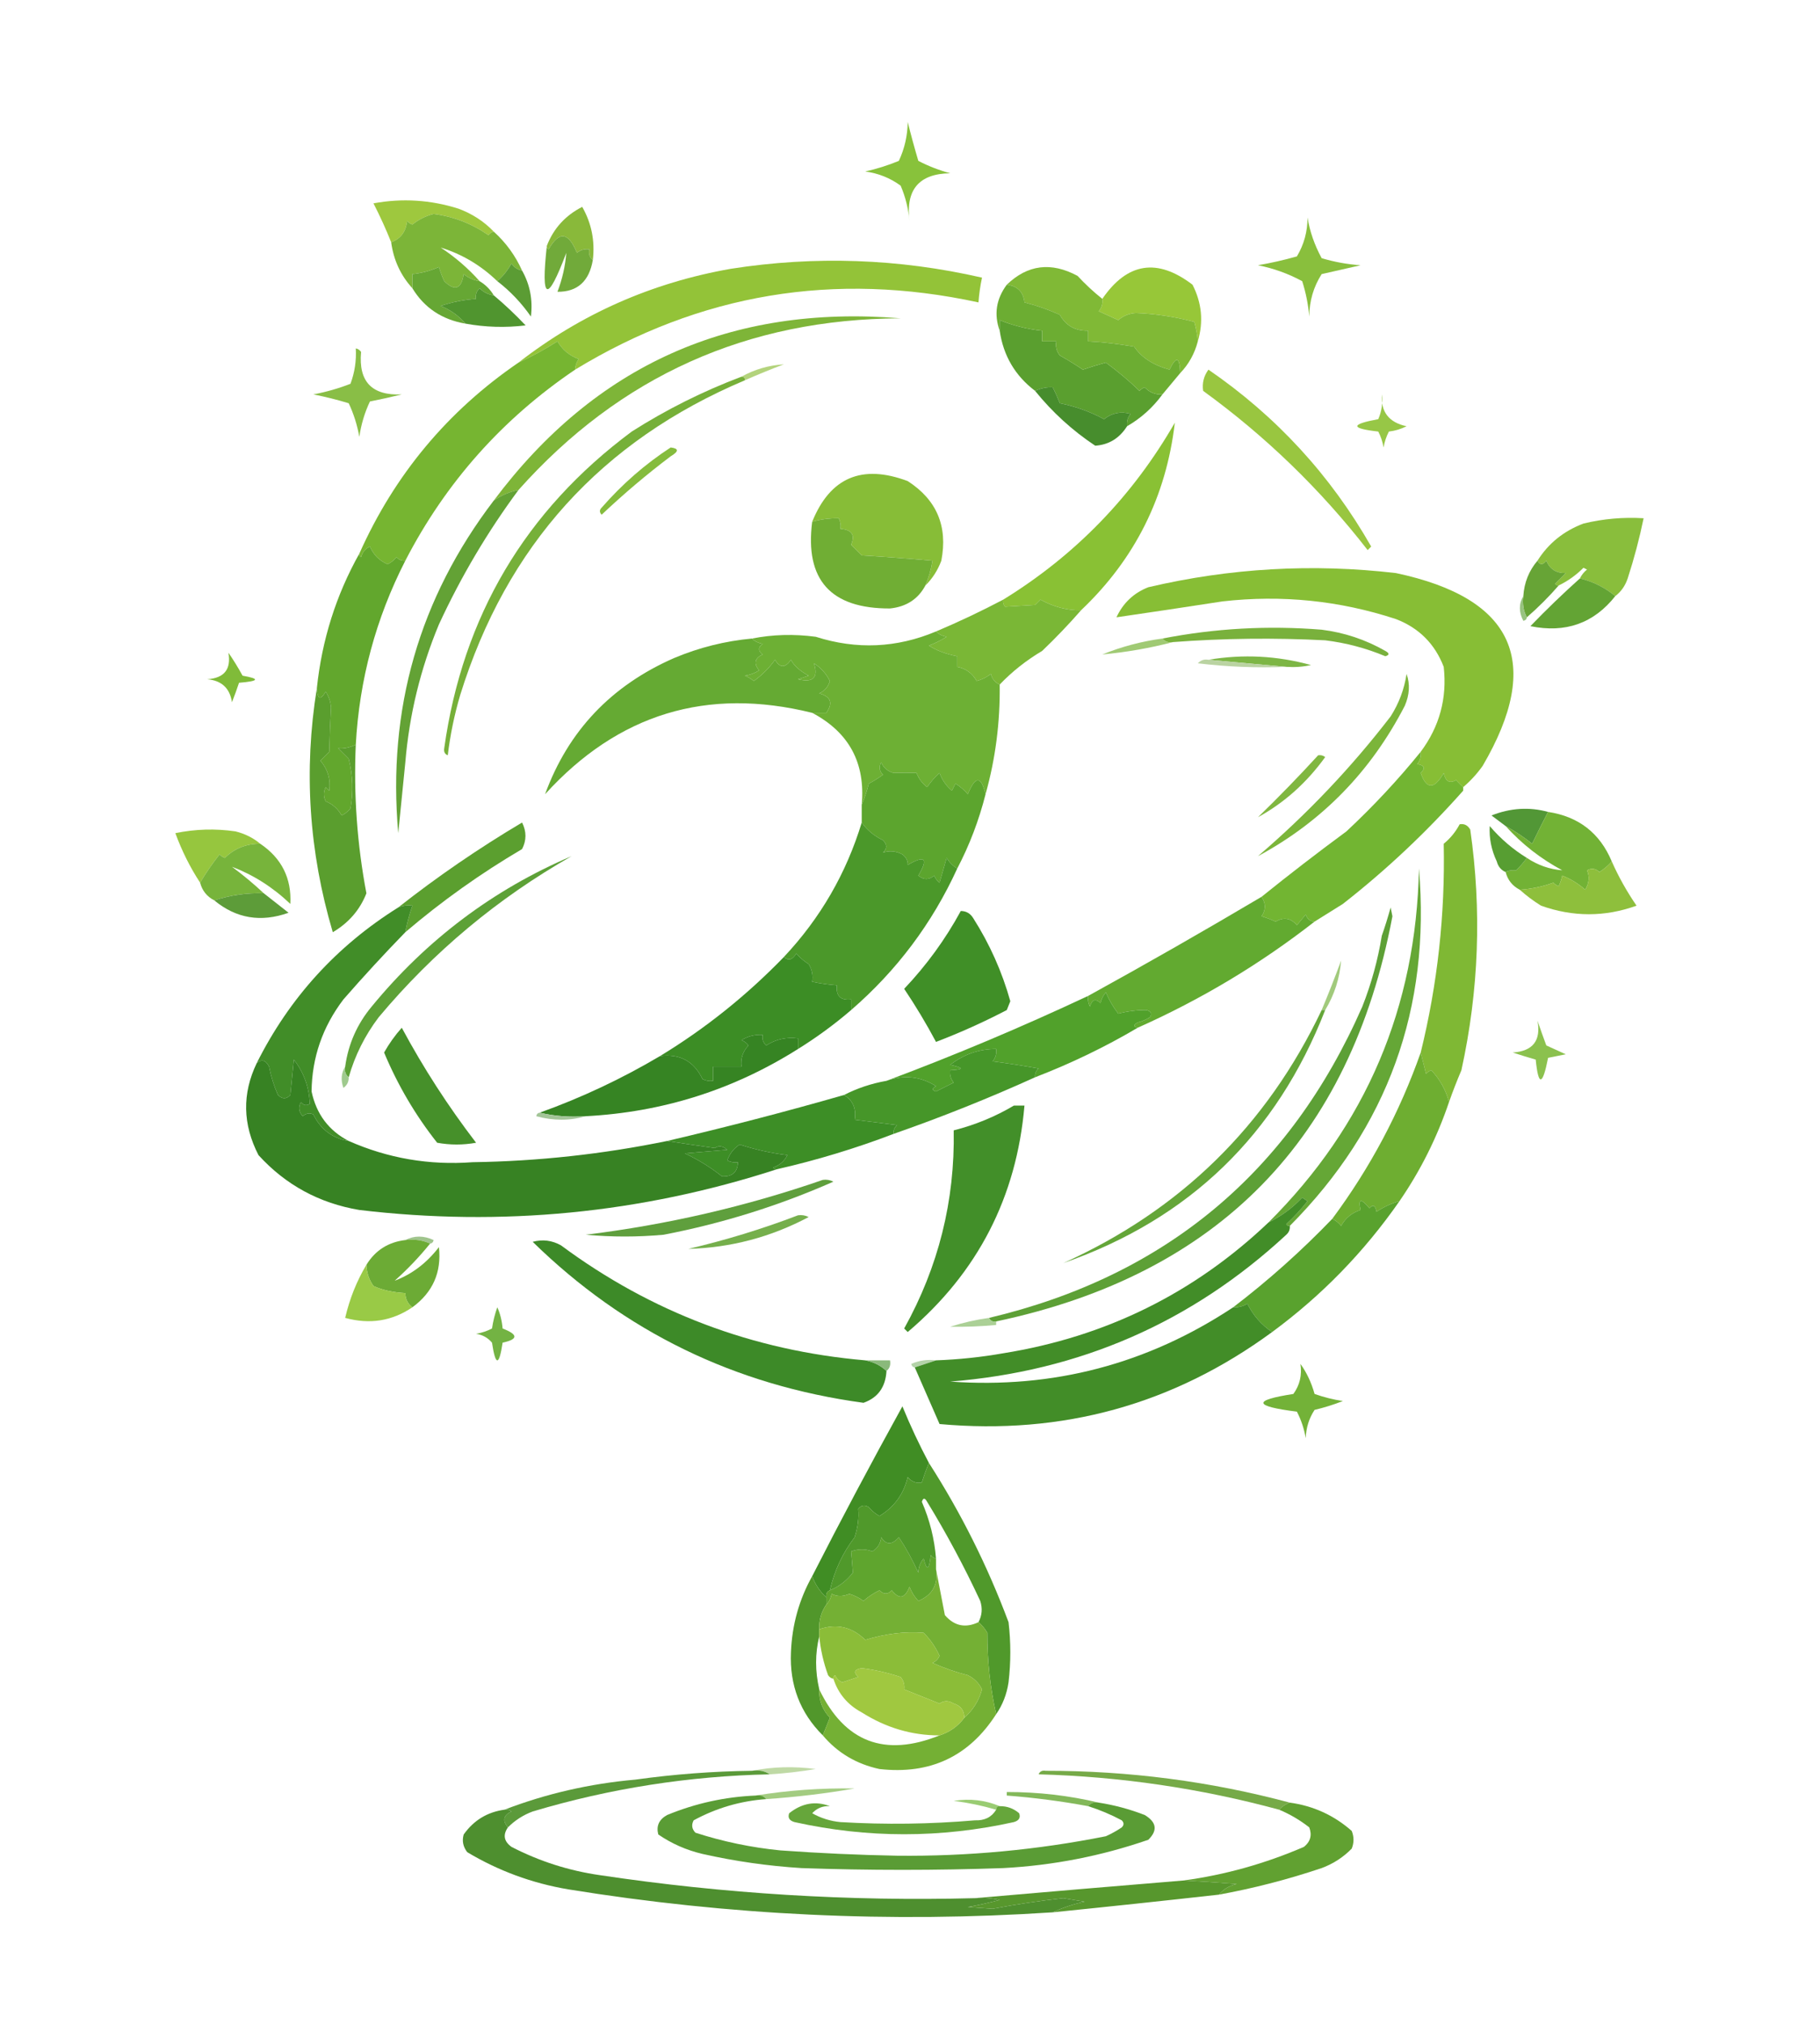 <?xml version="1.0" encoding="UTF-8" standalone="no"?>
<!DOCTYPE svg PUBLIC "-//W3C//DTD SVG 1.1//EN" "http://www.w3.org/Graphics/SVG/1.1/DTD/svg11.dtd">
<svg width="100%" height="100%" viewBox="0 0 1124 1250" version="1.1" xmlns="http://www.w3.org/2000/svg" xmlns:xlink="http://www.w3.org/1999/xlink" xml:space="preserve" xmlns:serif="http://www.serif.com/" style="fill-rule:evenodd;clip-rule:evenodd;stroke-linejoin:round;stroke-miterlimit:2;">
    <g transform="matrix(2.185,0,0,2.185,-570.15,-493.881)">
        <g>
            <path d="M517.5,260.5C518.385,264.07 519.385,267.737 520.5,271.5C523.341,272.975 526.341,274.141 529.5,275C520.716,275.125 516.883,279.625 518,288.5C517.699,285.026 516.866,281.692 515.5,278.5C512.531,276.333 509.197,274.999 505.5,274.5C508.775,273.763 511.942,272.763 515,271.5C516.622,268.013 517.455,264.346 517.5,260.5Z" style="fill:rgb(136,194,59);"/>
        </g>
        <g>
            <path d="M400.5,291.5C399.883,291.611 399.383,291.944 399,292.5C394.318,289.242 389.151,287.242 383.5,286.5C381.275,287.061 379.275,288.061 377.5,289.5C376.914,289.291 376.414,288.957 376,288.5C375.675,291.522 374.175,293.522 371.5,294.5C370.05,290.851 368.383,287.184 366.5,283.5C374.623,282.008 382.623,282.508 390.5,285C394.411,286.444 397.744,288.611 400.5,291.5Z" style="fill:rgb(158,200,62);"/>
        </g>
        <g>
            <path d="M428.5,299.5C427.596,298.791 427.263,297.791 427.5,296.5C426.178,296.33 425.011,296.663 424,297.5C421.634,291.601 418.967,291.267 416,296.5C415.601,296.272 415.435,295.938 415.5,295.5C417.396,290.6 420.729,286.934 425.5,284.5C428.134,289.129 429.134,294.129 428.5,299.5Z" style="fill:rgb(137,185,58);"/>
        </g>
        <g>
            <path d="M400.5,291.5C403.933,294.601 406.6,298.268 408.5,302.5C407.265,302.279 406.265,301.612 405.5,300.5C404.422,302.461 403.089,304.128 401.5,305.5C396.835,301.009 391.501,297.842 385.5,296C389.612,298.712 393.278,301.878 396.5,305.5C394.83,305.249 393.33,304.582 392,303.5C391.338,307.754 389.505,308.42 386.5,305.5C385.902,304.205 385.402,302.872 385,301.5C382.618,302.554 380.118,303.221 377.5,303.5L377.5,307.5C374.18,303.856 372.18,299.522 371.5,294.5C374.175,293.522 375.675,291.522 376,288.5C376.414,288.957 376.914,289.291 377.5,289.5C379.275,288.061 381.275,287.061 383.5,286.5C389.151,287.242 394.318,289.242 399,292.5C399.383,291.944 399.883,291.611 400.5,291.5Z" style="fill:rgb(124,181,56);"/>
        </g>
        <g>
            <path d="M428.5,299.5C427.479,305.542 424.146,308.542 418.5,308.5C419.879,304.884 420.713,301.217 421,297.5C415.614,311.819 413.781,311.152 415.5,295.5C415.435,295.938 415.601,296.272 416,296.5C418.967,291.267 421.634,291.601 424,297.5C425.011,296.663 426.178,296.33 427.5,296.5C427.263,297.791 427.596,298.791 428.5,299.5Z" style="fill:rgb(113,170,58);"/>
        </g>
        <g>
            <path d="M630.5,287.5C631.15,291.455 632.483,295.288 634.5,299C638.084,300.073 641.75,300.74 645.5,301C641.821,301.835 638.155,302.668 634.5,303.5C632.191,307.118 631.024,311.118 631,315.5C630.703,312.086 630.036,308.753 629,305.5C625.057,303.366 620.891,301.866 616.5,301C620.221,300.356 623.887,299.523 627.5,298.5C629.518,295.112 630.518,291.446 630.5,287.5Z" style="fill:rgb(137,191,61);"/>
        </g>
        <g>
            <path d="M423.5,330.5C423.539,329.417 423.873,328.417 424.5,327.5C421.898,326.565 419.898,324.898 418.5,322.5C414.939,324.779 411.273,326.779 407.5,328.5C425.167,314.763 445.167,305.93 467.5,302C491.33,298.276 514.996,299.109 538.5,304.5C538.007,306.806 537.674,309.139 537.5,311.5C496.815,302.663 458.815,308.996 423.5,330.5Z" style="fill:rgb(147,195,56);"/>
        </g>
        <g>
            <path d="M396.5,305.5C398.167,306.5 399.5,307.833 400.5,309.5C398.956,309.297 397.622,308.63 396.5,307.5C395.614,308.325 395.281,309.325 395.5,310.5C392.086,310.736 388.753,311.402 385.5,312.5C388.289,313.633 390.622,315.3 392.5,317.5C385.869,316.369 380.869,313.035 377.5,307.5L377.5,303.5C380.118,303.221 382.618,302.554 385,301.5C385.402,302.872 385.902,304.205 386.5,305.5C389.505,308.42 391.338,307.754 392,303.5C393.33,304.582 394.83,305.249 396.5,305.5Z" style="fill:rgb(102,167,52);"/>
        </g>
        <g>
            <path d="M599.5,322.5C599.377,320.792 599.044,318.959 598.5,317C592.925,315.54 587.425,314.707 582,314.5C580.105,314.615 578.438,315.282 577,316.5C575.184,315.671 573.351,314.837 571.5,314C572.337,312.989 572.67,311.822 572.5,310.5C579.551,300.222 588.051,298.888 598,306.5C600.635,311.65 601.135,316.983 599.5,322.5Z" style="fill:rgb(151,199,56);"/>
        </g>
        <g>
            <path d="M408.5,302.5C410.74,306.477 411.573,310.811 411,315.5C408.332,311.666 405.165,308.333 401.5,305.5C403.089,304.128 404.422,302.461 405.5,300.5C406.265,301.612 407.265,302.279 408.5,302.5Z" style="fill:rgb(91,156,52);"/>
        </g>
        <g>
            <path d="M400.5,309.5C403.631,312.129 406.631,314.962 409.5,318C403.796,318.687 398.13,318.521 392.5,317.5C390.622,315.3 388.289,313.633 385.5,312.5C388.753,311.402 392.086,310.736 395.5,310.5C395.281,309.325 395.614,308.325 396.5,307.5C397.622,308.63 398.956,309.297 400.5,309.5Z" style="fill:rgb(80,149,47);"/>
        </g>
        <g>
            <path d="M572.5,310.5C572.67,311.822 572.337,312.989 571.5,314C573.351,314.837 575.184,315.671 577,316.5C578.438,315.282 580.105,314.615 582,314.5C587.425,314.707 592.925,315.54 598.5,317C599.044,318.959 599.377,320.792 599.5,322.5C598.59,325.992 596.924,328.992 594.5,331.5C594.404,326.89 593.404,326.556 591.5,330.5C586.878,329.224 583.544,327.058 581.5,324C576.907,323.217 572.574,322.717 568.5,322.5L568.5,319.5C564.861,319.578 562.194,318.078 560.5,315C557.242,313.533 553.908,312.367 550.5,311.5C550.167,308.5 548.5,306.833 545.5,306.5C551.382,300.825 558.048,299.992 565.5,304C567.703,306.372 570.037,308.539 572.5,310.5Z" style="fill:rgb(128,185,54);"/>
        </g>
        <g>
            <path d="M589.5,337.5C586.789,341.212 583.456,344.212 579.5,346.5C579.33,345.178 579.663,344.011 580.5,343C577.743,342.218 575.243,342.718 573,344.5C569.07,342.384 564.903,340.884 560.5,340C559.91,338.491 559.244,336.991 558.5,335.5C556.891,335.389 555.225,335.722 553.5,336.5C547.863,332.231 544.529,326.564 543.5,319.5L543.5,316.5C547.302,318.054 551.302,319.054 555.5,319.5L555.5,322.5L559.5,322.5C559.238,323.978 559.571,325.311 560.5,326.5C562.733,327.742 564.899,329.076 567,330.5C569.124,329.773 571.291,329.106 573.5,328.5C576.885,330.978 580.052,333.645 583,336.5C583.414,336.043 583.914,335.709 584.5,335.5C585.85,336.95 587.516,337.617 589.5,337.5Z" style="fill:rgb(90,159,47);"/>
        </g>
        <g>
            <path d="M545.5,306.5C548.5,306.833 550.167,308.5 550.5,311.5C553.908,312.367 557.242,313.533 560.5,315C562.194,318.078 564.861,319.578 568.5,319.5L568.5,322.5C572.574,322.717 576.907,323.217 581.5,324C583.544,327.058 586.878,329.224 591.5,330.5C593.404,326.556 594.404,326.89 594.5,331.5C592.833,333.5 591.167,335.5 589.5,337.5C587.516,337.617 585.85,336.95 584.5,335.5C583.914,335.709 583.414,336.043 583,336.5C580.052,333.645 576.885,330.978 573.5,328.5C571.291,329.106 569.124,329.773 567,330.5C564.899,329.076 562.733,327.742 560.5,326.5C559.571,325.311 559.238,323.978 559.5,322.5L555.5,322.5L555.5,319.5C551.302,319.054 547.302,318.054 543.5,316.5L543.5,319.5C541.831,314.882 542.497,310.549 545.5,306.5Z" style="fill:rgb(108,173,50);"/>
        </g>
        <g>
            <path d="M407.5,364.5C404.978,365.011 402.645,366.011 400.5,367.5C429.162,329.206 467.495,312.04 515.5,316C472.181,316.165 436.181,332.331 407.5,364.5Z" style="fill:rgb(126,181,56);"/>
        </g>
        <g>
            <path d="M471.5,333.5C471.5,332.833 471.167,332.5 470.5,332.5C474.209,330.431 478.209,329.265 482.5,329C478.764,330.41 475.098,331.91 471.5,333.5Z" style="fill:rgb(179,211,124);"/>
        </g>
        <g>
            <path d="M361.5,324.5C362.117,324.611 362.617,324.944 363,325.5C362.224,333.891 366.057,337.891 374.5,337.5C371.503,338.248 368.503,338.915 365.5,339.5C364.016,342.617 363.016,345.95 362.5,349.5C361.911,346.163 360.911,342.996 359.5,340C356.23,339.005 352.897,338.172 349.5,337.5C353.123,336.82 356.623,335.82 360,334.5C361.199,331.274 361.699,327.941 361.5,324.5Z" style="fill:rgb(137,190,70);"/>
        </g>
        <g>
            <path d="M579.5,346.5C577.342,349.904 574.342,351.738 570.5,352C564.039,347.705 558.372,342.539 553.5,336.5C555.225,335.722 556.891,335.389 558.5,335.5C559.244,336.991 559.91,338.491 560.5,340C564.903,340.884 569.07,342.384 573,344.5C575.243,342.718 577.743,342.218 580.5,343C579.663,344.011 579.33,345.178 579.5,346.5Z" style="fill:rgb(71,141,45);"/>
        </g>
        <g>
            <path d="M651.5,337.5C651.189,342.444 653.522,345.444 658.5,346.5C656.922,347.298 655.256,347.798 653.5,348C652.773,349.399 652.273,350.899 652,352.5C651.727,350.899 651.227,349.399 650.5,348C642.597,347.116 642.597,345.949 650.5,344.5C651.474,342.257 651.808,339.924 651.5,337.5Z" style="fill:rgb(151,199,70);"/>
        </g>
        <g>
            <path d="M423.5,330.5C402.903,344.429 386.903,362.429 375.5,384.5C374.504,384.586 373.671,384.252 373,383.5C372.311,384.357 371.478,385.023 370.5,385.5C368.167,384.5 366.5,382.833 365.5,380.5C364.201,381.09 363.368,382.09 363,383.5C362.601,383.272 362.435,382.938 362.5,382.5C372.435,360.236 387.435,342.236 407.5,328.5C411.273,326.779 414.939,324.779 418.5,322.5C419.898,324.898 421.898,326.565 424.5,327.5C423.873,328.417 423.539,329.417 423.5,330.5Z" style="fill:rgb(118,181,49);"/>
        </g>
        <g>
            <path d="M602.5,330.5C621.642,343.643 636.975,360.31 648.5,380.5C648.167,380.833 647.833,381.167 647.5,381.5C634.135,364.302 618.635,349.302 601,336.5C600.678,334.311 601.178,332.311 602.5,330.5Z" style="fill:rgb(153,198,64);"/>
        </g>
        <g>
            <path d="M470.5,332.5C471.167,332.5 471.5,332.833 471.5,333.5C430.914,350.637 404.08,380.303 391,422.5C389.353,428.084 388.187,433.751 387.5,439.5C386.662,439.158 386.328,438.492 386.5,437.5C391.725,400.204 409.392,370.371 439.5,348C449.298,341.768 459.631,336.601 470.5,332.5Z" style="fill:rgb(118,176,57);"/>
        </g>
        <g>
            <path d="M450.5,352.5C452.842,352.775 452.842,353.608 450.5,355C443.707,360.125 437.207,365.625 431,371.5C430.333,370.833 430.333,370.167 431,369.5C436.806,362.849 443.306,357.182 450.5,352.5Z" style="fill:rgb(133,188,61);"/>
        </g>
        <g>
            <path d="M522.5,391.5C523.455,389.254 524.122,386.921 524.5,384.5C517.607,383.892 510.941,383.392 504.5,383C503.5,382 502.5,381 501.5,380C502.685,377.222 501.685,375.722 498.5,375.5C498.649,374.448 498.483,373.448 498,372.5C495.315,372.474 492.815,372.808 490.5,373.5C495.568,360.975 504.568,357.142 517.5,362C525.716,367.301 528.882,374.801 527,384.5C525.974,387.239 524.474,389.572 522.5,391.5Z" style="fill:rgb(135,189,55);"/>
        </g>
        <g>
            <path d="M717.5,394.5C714.54,392.07 711.207,390.403 707.5,389.5C707.953,388.542 708.619,387.708 709.5,387C709.167,386.833 708.833,386.667 708.5,386.5C706.427,388.58 704.093,390.246 701.5,391.5C701.062,391.565 700.728,391.399 700.5,391C701.5,390 702.5,389 703.5,388C700.809,388.054 698.976,386.887 698,384.5C697.023,385.774 696.189,385.774 695.5,384.5C698.584,379.603 702.918,376.103 708.5,374C714.072,372.649 719.738,372.149 725.5,372.5C724.319,378.235 722.819,383.901 721,389.5C720.303,391.584 719.136,393.251 717.5,394.5Z" style="fill:rgb(137,190,60);"/>
        </g>
        <g>
            <path d="M566.5,398.5C562.618,398.57 558.785,397.57 555,395.5C554.5,396 554,396.5 553.5,397C550.532,397.17 547.699,397.336 545,397.5C544.536,396.906 544.369,396.239 544.5,395.5C564.884,382.949 581.051,366.282 593,345.5C590.543,366.415 581.709,384.081 566.5,398.5Z" style="fill:rgb(137,193,52);"/>
        </g>
        <g>
            <path d="M695.5,384.5C696.189,385.774 697.023,385.774 698,384.5C698.976,386.887 700.809,388.054 703.5,388C702.5,389 701.5,390 700.5,391C700.728,391.399 701.062,391.565 701.5,391.5C698.694,394.728 695.694,397.728 692.5,400.5C691.539,398.735 691.205,396.735 691.5,394.5C691.752,390.673 693.085,387.34 695.5,384.5Z" style="fill:rgb(103,164,54);"/>
        </g>
        <g>
            <path d="M522.5,391.5C520.443,395.352 517.11,397.518 512.5,398C495.731,398.073 488.397,389.906 490.5,373.5C492.815,372.808 495.315,372.474 498,372.5C498.483,373.448 498.649,374.448 498.5,375.5C501.685,375.722 502.685,377.222 501.5,380C502.5,381 503.5,382 504.5,383C510.941,383.392 517.607,383.892 524.5,384.5C524.122,386.921 523.455,389.254 522.5,391.5Z" style="fill:rgb(112,174,52);"/>
        </g>
        <g>
            <path d="M407.5,364.5C398.75,376.319 391.25,388.986 385,402.5C379.789,415.011 376.622,428.011 375.5,441.5C374.833,448.167 374.167,454.833 373.5,461.5C370.414,426.482 379.414,395.149 400.5,367.5C402.645,366.011 404.978,365.011 407.5,364.5Z" style="fill:rgb(99,162,53);"/>
        </g>
        <g>
            <path d="M691.5,394.5C691.205,396.735 691.539,398.735 692.5,400.5C692.44,401.043 692.107,401.376 691.5,401.5C690.203,399.027 690.203,396.693 691.5,394.5Z" style="fill:rgb(152,195,128);"/>
        </g>
        <g>
            <path d="M707.5,389.5C711.207,390.403 714.54,392.07 717.5,394.5C711.413,402.204 703.413,405.037 693.5,403C698.035,398.297 702.702,393.797 707.5,389.5Z" style="fill:rgb(99,164,52);"/>
        </g>
        <g>
            <path d="M544.5,395.5C544.369,396.239 544.536,396.906 545,397.5C547.699,397.336 550.532,397.17 553.5,397C554,396.5 554.5,396 555,395.5C558.785,397.57 562.618,398.57 566.5,398.5C563.037,402.464 559.37,406.298 555.5,410C551.025,412.65 547.025,415.817 543.5,419.5C542.21,418.942 541.377,417.942 541,416.5C539.806,417.43 538.473,418.097 537,418.5C535.75,416.294 533.916,414.961 531.5,414.5L531.5,411.5C528.296,410.875 525.63,409.875 523.5,408.5C525.274,407.813 526.941,406.98 528.5,406C527.263,405.768 526.263,405.268 525.5,404.5C531.954,401.773 538.288,398.773 544.5,395.5Z" style="fill:rgb(122,183,54);"/>
        </g>
        <g>
            <path d="M674.5,448.5C673.849,447.909 673.182,447.243 672.5,446.5C670.675,447.571 669.508,446.904 669,444.5C666.308,449.199 664.142,449.199 662.5,444.5C663.902,443.158 663.569,442.324 661.5,442C662.337,440.989 662.67,439.822 662.5,438.5C667.821,431.367 669.988,423.367 669,414.5C666.5,408 662,403.5 655.5,401C639.569,395.766 623.236,394.1 606.5,396C596.201,397.588 586.201,399.088 576.5,400.5C578.388,396.444 581.388,393.61 585.5,392C608.596,386.58 631.929,385.246 655.5,388C688.962,395.079 697.129,413.245 680,442.5C678.383,444.763 676.55,446.763 674.5,448.5Z" style="fill:rgb(135,190,53);"/>
        </g>
        <g>
            <path d="M592.5,407.5C591.209,407.737 590.209,407.404 589.5,406.5C604.32,403.608 619.32,402.775 634.5,404C640.905,404.802 646.905,406.802 652.5,410C653.696,410.654 653.696,411.154 652.5,411.5C647.043,409.219 641.377,407.719 635.5,407C621.145,406.255 606.812,406.422 592.5,407.5Z" style="fill:rgb(121,177,60);"/>
        </g>
        <g>
            <path d="M589.5,406.5C590.209,407.404 591.209,407.737 592.5,407.5C586.001,409.195 579.334,410.362 572.5,411C577.983,408.783 583.649,407.283 589.5,406.5Z" style="fill:rgb(160,202,116);"/>
        </g>
        <g>
            <path d="M624.5,414.5C617.167,413.833 609.833,413.167 602.5,412.5C612.299,410.859 621.966,411.359 631.5,414C629.19,414.497 626.857,414.663 624.5,414.5Z" style="fill:rgb(125,182,69);"/>
        </g>
        <g>
            <path d="M473.5,406.5C474.263,407.268 475.263,407.768 476.5,408C475.167,409 475.167,410 476.5,411C474.246,412.054 473.913,413.554 475.5,415.5C474.271,416.281 472.938,416.781 471.5,417C472.416,417.374 473.25,417.874 474,418.5C476.333,416.833 478.333,414.833 480,412.5C481.378,414.854 482.878,414.854 484.5,412.5C485.308,414.115 486.975,415.615 489.5,417C488.5,417.333 487.5,417.667 486.5,418C490.786,419.049 492.286,417.549 491,413.5C492.959,414.748 494.459,416.415 495.5,418.5C495.032,420.134 494.032,421.3 492.5,422C495.767,422.895 496.434,424.728 494.5,427.5L490.5,427.5C460.786,420.126 435.619,427.793 415,450.5C421.533,432.625 433.7,419.792 451.5,412C458.573,409.029 465.906,407.196 473.5,406.5Z" style="fill:rgb(101,170,51);"/>
        </g>
        <g>
            <path d="M602.5,412.5C609.833,413.167 617.167,413.833 624.5,414.5C616.14,414.831 607.807,414.498 599.5,413.5C600.325,412.614 601.325,412.281 602.5,412.5Z" style="fill:rgb(186,211,162);"/>
        </g>
        <g>
            <path d="M525.5,404.5C526.263,405.268 527.263,405.768 528.5,406C526.941,406.98 525.274,407.813 523.5,408.5C525.63,409.875 528.296,410.875 531.5,411.5L531.5,414.5C533.916,414.961 535.75,416.294 537,418.5C538.473,418.097 539.806,417.43 541,416.5C541.377,417.942 542.21,418.942 543.5,419.5C543.643,430.156 542.309,440.489 539.5,450.5C538.25,445.255 536.583,445.255 534.5,450.5C533.481,449.313 532.314,448.313 531,447.5C530.667,448.167 530.333,448.833 530,449.5C528.383,448.149 527.216,446.482 526.5,444.5C525.147,445.685 523.98,447.019 523,448.5C521.615,447.449 520.615,446.116 520,444.5C517.87,444.413 515.703,444.413 513.5,444.5C511.866,444.032 510.7,443.032 510,441.5C509.316,442.784 509.483,443.951 510.5,445C509.241,445.923 507.908,446.757 506.5,447.5C505.95,449.657 505.283,451.657 504.5,453.5C505.586,441.669 500.919,433.002 490.5,427.5L494.5,427.5C496.434,424.728 495.767,422.895 492.5,422C494.032,421.3 495.032,420.134 495.5,418.5C494.459,416.415 492.959,414.748 491,413.5C492.286,417.549 490.786,419.049 486.5,418C487.5,417.667 488.5,417.333 489.5,417C486.975,415.615 485.308,414.115 484.5,412.5C482.878,414.854 481.378,414.854 480,412.5C478.333,414.833 476.333,416.833 474,418.5C473.25,417.874 472.416,417.374 471.5,417C472.938,416.781 474.271,416.281 475.5,415.5C473.913,413.554 474.246,412.054 476.5,411C475.167,410 475.167,409 476.5,408C475.263,407.768 474.263,407.268 473.5,406.5C479.319,405.347 485.319,405.181 491.5,406C503.033,409.679 514.366,409.179 525.5,404.5Z" style="fill:rgb(109,176,52);"/>
        </g>
        <g>
            <path d="M325.5,410.5C326.907,412.532 328.24,414.699 329.5,417C334.508,417.869 334.175,418.536 328.5,419C327.897,420.825 327.23,422.659 326.5,424.5C325.907,420.526 323.573,418.359 319.5,418C324.316,417.689 326.316,415.189 325.5,410.5Z" style="fill:rgb(128,187,57);"/>
        </g>
        <g>
            <path d="M375.5,384.5C367.171,400.796 362.504,418.129 361.5,436.5C359.628,437.359 357.962,437.692 356.5,437.5C357.5,438.5 358.5,439.5 359.5,440.5C360.662,445.131 360.828,449.798 360,454.5C359.311,455.357 358.478,456.023 357.5,456.5C356.472,454.639 354.972,453.305 353,452.5C352.333,451.167 352.333,449.833 353,448.5C353.333,448.833 353.667,449.167 354,449.5C354.44,446.339 353.607,443.506 351.5,441C352.333,440.167 353.167,439.333 354,438.5C354.101,434.249 354.268,430.082 354.5,426C354.375,424.373 353.875,422.873 353,421.5C351.484,424.051 350.651,423.718 350.5,420.5C351.927,406.891 355.927,394.225 362.5,382.5C362.435,382.938 362.601,383.272 363,383.5C363.368,382.09 364.201,381.09 365.5,380.5C366.5,382.833 368.167,384.5 370.5,385.5C371.478,385.023 372.311,384.357 373,383.5C373.671,384.252 374.504,384.586 375.5,384.5Z" style="fill:rgb(98,167,45);"/>
        </g>
        <g>
            <path d="M658.5,416.5C659.518,419.377 659.351,422.377 658,425.5C648.408,444.089 634.575,458.255 616.5,468C630.406,456.096 642.906,442.929 654,428.5C656.354,424.797 657.854,420.797 658.5,416.5Z" style="fill:rgb(123,181,58);"/>
        </g>
        <g>
            <path d="M633.5,439.5C634.239,439.369 634.906,439.536 635.5,440C630.276,447.242 623.942,452.909 616.5,457C622.37,451.298 628.036,445.465 633.5,439.5Z" style="fill:rgb(128,183,64);"/>
        </g>
        <g>
            <path d="M539.5,450.5C537.63,457.889 534.964,464.889 531.5,471.5C530.288,470.77 529.288,469.77 528.5,468.5C527.833,470.833 527.167,473.167 526.5,475.5C525.808,474.975 525.308,474.308 525,473.5C523.506,474.747 522.006,474.747 520.5,473.5C523.367,468.634 522.367,467.634 517.5,470.5C517.598,469.384 517.098,468.384 516,467.5C514.171,466.534 512.338,466.367 510.5,467C511.711,465.887 511.711,464.72 510.5,463.5C507.987,462.272 505.987,460.605 504.5,458.5L504.5,453.5C505.283,451.657 505.95,449.657 506.5,447.5C507.908,446.757 509.241,445.923 510.5,445C509.483,443.951 509.316,442.784 510,441.5C510.7,443.032 511.866,444.032 513.5,444.5C515.703,444.413 517.87,444.413 520,444.5C520.615,446.116 521.615,447.449 523,448.5C523.98,447.019 525.147,445.685 526.5,444.5C527.216,446.482 528.383,448.149 530,449.5C530.333,448.833 530.667,448.167 531,447.5C532.314,448.313 533.481,449.313 534.5,450.5C536.583,445.255 538.25,445.255 539.5,450.5Z" style="fill:rgb(92,165,46);"/>
        </g>
        <g>
            <path d="M698.5,455.5C697.008,458.351 695.508,461.351 694,464.5C691.6,462.585 689.1,460.919 686.5,459.5C685.185,458.524 683.852,457.524 682.5,456.5C687.853,454.384 693.186,454.051 698.5,455.5Z" style="fill:rgb(82,151,54);"/>
        </g>
        <g>
            <path d="M334.5,464.5C330.553,464.479 327.22,465.812 324.5,468.5C323.914,468.291 323.414,467.957 323,467.5C320.89,470.18 319.057,472.846 317.5,475.5C314.685,471.204 312.352,466.538 310.5,461.5C316.137,460.337 321.804,460.17 327.5,461C330.174,461.67 332.507,462.837 334.5,464.5Z" style="fill:rgb(150,198,62);"/>
        </g>
        <g>
            <path d="M350.5,420.5C350.651,423.718 351.484,424.051 353,421.5C353.875,422.873 354.375,424.373 354.5,426C354.268,430.082 354.101,434.249 354,438.5C353.167,439.333 352.333,440.167 351.5,441C353.607,443.506 354.44,446.339 354,449.5C353.667,449.167 353.333,448.833 353,448.5C352.333,449.833 352.333,451.167 353,452.5C354.972,453.305 356.472,454.639 357.5,456.5C358.478,456.023 359.311,455.357 360,454.5C360.828,449.798 360.662,445.131 359.5,440.5C358.5,439.5 357.5,438.5 356.5,437.5C357.962,437.692 359.628,437.359 361.5,436.5C360.875,450.633 361.875,464.633 364.5,478.5C362.676,483.169 359.51,486.836 355,489.5C348.24,466.724 346.74,443.724 350.5,420.5Z" style="fill:rgb(90,158,46);"/>
        </g>
        <g>
            <path d="M334.5,464.5C340.546,468.591 343.379,474.258 343,481.5C338.073,476.804 332.573,473.304 326.5,471C329.69,473.364 332.69,475.864 335.5,478.5C330.7,478.35 326.033,479.016 321.5,480.5C319.413,479.415 318.08,477.749 317.5,475.5C319.057,472.846 320.89,470.18 323,467.5C323.414,467.957 323.914,468.291 324.5,468.5C327.22,465.812 330.553,464.479 334.5,464.5Z" style="fill:rgb(119,180,59);"/>
        </g>
        <g>
            <path d="M698.5,455.5C707.146,456.817 713.146,461.484 716.5,469.5C715.526,470.635 714.359,471.635 713,472.5C711.951,471.483 710.784,471.316 709.5,472C710.276,473.77 710.11,475.603 709,477.5C707.084,475.791 704.918,474.457 702.5,473.5C702.331,474.397 701.998,475.397 701.5,476.5C700.914,476.291 700.414,475.957 700,475.5C696.951,476.61 693.784,477.277 690.5,477.5C688.413,476.415 687.08,474.749 686.5,472.5C687.231,472.058 688.231,471.891 689.5,472C690.636,470.855 691.636,469.688 692.5,468.5C695.599,470.56 698.932,471.726 702.5,472C696.407,468.733 691.074,464.566 686.5,459.5C689.1,460.919 691.6,462.585 694,464.5C695.508,461.351 697.008,458.351 698.5,455.5Z" style="fill:rgb(114,178,53);"/>
        </g>
        <g>
            <path d="M692.5,468.5C691.636,469.688 690.636,470.855 689.5,472C688.231,471.891 687.231,472.058 686.5,472.5C685.21,471.942 684.377,470.942 684,469.5C682.475,466.28 681.808,462.947 682,459.5C685.103,463.114 688.603,466.114 692.5,468.5Z" style="fill:rgb(87,158,50);"/>
        </g>
        <g>
            <path d="M375.5,489.5C375.979,486.936 376.645,484.436 377.5,482C376.181,481.805 374.847,481.972 373.5,482.5C384.576,473.777 396.243,465.777 408.5,458.5C409.777,461.034 409.777,463.534 408.5,466C396.786,472.888 385.786,480.721 375.5,489.5Z" style="fill:rgb(91,159,47);"/>
        </g>
        <g>
            <path d="M716.5,469.5C718.411,473.815 720.745,477.981 723.5,482C714.553,485.223 705.553,485.223 696.5,482C694.316,480.637 692.316,479.137 690.5,477.5C693.784,477.277 696.951,476.61 700,475.5C700.414,475.957 700.914,476.291 701.5,476.5C701.998,475.397 702.331,474.397 702.5,473.5C704.918,474.457 707.084,475.791 709,477.5C710.11,475.603 710.276,473.77 709.5,472C710.784,471.316 711.951,471.483 713,472.5C714.359,471.635 715.526,470.635 716.5,469.5Z" style="fill:rgb(142,191,60);"/>
        </g>
        <g>
            <path d="M662.5,438.5C662.67,439.822 662.337,440.989 661.5,442C663.569,442.324 663.902,443.158 662.5,444.5C664.142,449.199 666.308,449.199 669,444.5C669.508,446.904 670.675,447.571 672.5,446.5C673.182,447.243 673.849,447.909 674.5,448.5L674.5,449.5C664.098,461.237 652.765,471.904 640.5,481.5C637.833,483.167 635.167,484.833 632.5,486.5C631.25,486.423 630.417,485.756 630,484.5C629.167,485.5 628.333,486.5 627.5,487.5C625.751,485.469 623.751,485.135 621.5,486.5C620.205,485.902 618.872,485.402 617.5,485C618.752,483.172 618.752,481.339 617.5,479.5C625.315,473.197 633.315,467.03 641.5,461C649.1,453.905 656.1,446.405 662.5,438.5Z" style="fill:rgb(114,181,50);"/>
        </g>
        <g>
            <path d="M335.5,478.5C337.803,480.325 340.136,482.158 342.5,484C334.694,486.788 327.694,485.621 321.5,480.5C326.033,479.016 330.7,478.35 335.5,478.5Z" style="fill:rgb(93,156,57);"/>
        </g>
        <g>
            <path d="M504.5,458.5C505.987,460.605 507.987,462.272 510.5,463.5C511.711,464.72 511.711,465.887 510.5,467C512.338,466.367 514.171,466.534 516,467.5C517.098,468.384 517.598,469.384 517.5,470.5C522.367,467.634 523.367,468.634 520.5,473.5C522.006,474.747 523.506,474.747 525,473.5C525.308,474.308 525.808,474.975 526.5,475.5C527.167,473.167 527.833,470.833 528.5,468.5C529.288,469.77 530.288,470.77 531.5,471.5C524.417,486.988 514.417,500.322 501.5,511.5L501.5,508.5C498.5,508.833 497.167,507.5 497.5,504.5C495.139,504.326 492.806,503.993 490.5,503.5C490.785,501.712 490.452,500.045 489.5,498.5C488.186,497.687 487.019,496.687 486,495.5C484.959,497.311 483.793,497.645 482.5,496.5C492.805,485.535 500.138,472.868 504.5,458.5Z" style="fill:rgb(75,152,42);"/>
        </g>
        <g>
            <path d="M359.5,530.5C358.596,529.791 358.263,528.791 358.5,527.5C359.372,521.124 361.872,515.457 366,510.5C381.513,491.619 400.346,477.452 422.5,468C401.604,479.896 383.437,495.063 368,513.5C364.096,518.642 361.262,524.309 359.5,530.5Z" style="fill:rgb(93,161,55);"/>
        </g>
        <g>
            <path d="M532.5,483.5C534.017,483.511 535.184,484.177 536,485.5C540.66,492.812 544.16,500.645 546.5,509C546.167,509.833 545.833,510.667 545.5,511.5C539.001,514.888 532.334,517.888 525.5,520.5C522.765,515.367 519.765,510.367 516.5,505.5C522.831,498.816 528.164,491.483 532.5,483.5Z" style="fill:rgb(64,143,39);"/>
        </g>
        <g>
            <path d="M617.5,479.5C618.752,481.339 618.752,483.172 617.5,485C618.872,485.402 620.205,485.902 621.5,486.5C623.751,485.135 625.751,485.469 627.5,487.5C628.333,486.5 629.167,485.5 630,484.5C630.417,485.756 631.25,486.423 632.5,486.5C617.149,498.481 600.482,508.481 582.5,516.5C581.262,516.19 581.262,515.69 582.5,515C583.766,514.691 584.933,514.191 586,513.5C586.591,512.517 586.257,511.85 585,511.5C582.394,511.478 579.727,511.812 577,512.5C575.581,510.664 574.414,508.664 573.5,506.5C572.749,507.376 572.249,508.376 572,509.5C570.605,508.185 569.605,508.519 569,510.5C568.517,509.552 568.351,508.552 568.5,507.5C584.988,498.423 601.322,489.09 617.5,479.5Z" style="fill:rgb(98,170,48);"/>
        </g>
        <g>
            <path d="M635.5,511.5L634.5,511.5C636.423,506.902 638.257,502.235 640,497.5C639.597,502.543 638.097,507.21 635.5,511.5Z" style="fill:rgb(161,202,124);"/>
        </g>
        <g>
            <path d="M375.5,489.5C369.505,495.663 363.671,501.996 358,508.5C352.117,516.246 349.117,524.912 349,534.5C350.347,540.894 353.847,545.56 359.5,548.5C354.915,547.758 351.582,545.258 349.5,541C348.451,540.508 347.451,540.674 346.5,541.5C345.386,540.277 345.219,538.944 346,537.5C346.718,538.451 347.551,538.617 348.5,538C348.319,533.318 346.819,529.152 344,525.5C343.667,528.833 343.333,532.167 343,535.5C341.887,536.711 340.72,536.711 339.5,535.5C338.359,532.938 337.526,530.272 337,527.5C336.047,525.627 334.88,525.294 333.5,526.5C342.705,508.098 356.038,493.431 373.5,482.5C374.847,481.972 376.181,481.805 377.5,482C376.645,484.436 375.979,486.936 375.5,489.5Z" style="fill:rgb(65,141,40);"/>
        </g>
        <g>
            <path d="M501.5,511.5C496.781,515.553 491.781,519.22 486.5,522.5L486.5,519.5C483.212,519.073 480.212,519.74 477.5,521.5C476.614,520.675 476.281,519.675 476.5,518.5C474.345,518.372 472.345,518.872 470.5,520C471.308,520.308 471.975,520.808 472.5,521.5C470.896,523.179 470.229,525.179 470.5,527.5L462.5,527.5L462.5,531.5C461.448,531.649 460.448,531.483 459.5,531C457.081,525.956 453.081,523.79 447.5,524.5C460.296,516.717 471.963,507.384 482.5,496.5C483.793,497.645 484.959,497.311 486,495.5C487.019,496.687 488.186,497.687 489.5,498.5C490.452,500.045 490.785,501.712 490.5,503.5C492.806,503.993 495.139,504.326 497.5,504.5C497.167,507.5 498.5,508.833 501.5,508.5L501.5,511.5Z" style="fill:rgb(60,141,37);"/>
        </g>
        <g>
            <path d="M676.5,460.5C679.774,483.316 678.94,505.983 674,528.5C672.727,531.489 671.561,534.489 670.5,537.5C669.61,534.123 667.943,531.123 665.5,528.5C664.914,528.709 664.414,529.043 664,529.5C663.495,527.482 662.995,525.482 662.5,523.5C667.252,504.158 669.418,484.491 669,464.5C670.878,462.957 672.378,461.124 673.5,459C674.788,458.761 675.788,459.261 676.5,460.5Z" style="fill:rgb(127,184,52);"/>
        </g>
        <g>
            <path d="M582.5,516.5C573.331,521.916 563.664,526.583 553.5,530.5C553.414,529.504 553.748,528.671 554.5,528C550.181,527.24 545.848,526.573 541.5,526C542.337,524.989 542.67,523.822 542.5,522.5C537.643,522.508 533.31,524.008 529.5,527C533.449,527.807 533.449,528.307 529.5,528.5C529.33,529.822 529.663,530.989 530.5,532C528.833,532.833 527.167,533.667 525.5,534.5C524.304,534.154 524.304,533.654 525.5,533C521.1,530.24 516.434,529.74 511.5,531.5C530.749,524.299 549.749,516.299 568.5,507.5C568.351,508.552 568.517,509.552 569,510.5C569.605,508.519 570.605,508.185 572,509.5C572.249,508.376 572.749,507.376 573.5,506.5C574.414,508.664 575.581,510.664 577,512.5C579.727,511.812 582.394,511.478 585,511.5C586.257,511.85 586.591,512.517 586,513.5C584.933,514.191 583.766,514.691 582.5,515C581.262,515.69 581.262,516.19 582.5,516.5Z" style="fill:rgb(81,161,43);"/>
        </g>
        <g>
            <path d="M695.5,514.5C696.264,516.74 697.098,519.073 698,521.5C699.816,522.329 701.649,523.163 703.5,524C701.833,524.333 700.167,524.667 698.5,525C696.934,532.96 695.767,533.127 695,525.5C692.853,524.887 690.686,524.221 688.5,523.5C694.21,523.124 696.543,520.124 695.5,514.5Z" style="fill:rgb(139,193,78);"/>
        </g>
        <g>
            <path d="M486.5,522.5C468.222,534.036 448.222,540.369 426.5,541.5C421.968,541.818 417.634,541.485 413.5,540.5C425.352,536.241 436.685,530.907 447.5,524.5C453.081,523.79 457.081,525.956 459.5,531C460.448,531.483 461.448,531.649 462.5,531.5L462.5,527.5L470.5,527.5C470.229,525.179 470.896,523.179 472.5,521.5C471.975,520.808 471.308,520.308 470.5,520C472.345,518.872 474.345,518.372 476.5,518.5C476.281,519.675 476.614,520.675 477.5,521.5C480.212,519.74 483.212,519.073 486.5,519.5L486.5,522.5Z" style="fill:rgb(54,132,35);"/>
        </g>
        <g>
            <path d="M358.5,527.5C358.263,528.791 358.596,529.791 359.5,530.5C359.539,531.756 359.039,532.756 358,533.5C357.211,531.288 357.378,529.288 358.5,527.5Z" style="fill:rgb(159,202,142);"/>
        </g>
        <g>
            <path d="M374.5,516.5C380.604,527.864 387.604,538.697 395.5,549C391.833,549.667 388.167,549.667 384.5,549C378.366,541.241 373.366,532.741 369.5,523.5C370.931,520.961 372.597,518.628 374.5,516.5Z" style="fill:rgb(70,144,42);"/>
        </g>
        <g>
            <path d="M553.5,530.5C540.482,536.4 527.148,541.733 513.5,546.5C513.414,545.504 513.748,544.671 514.5,544C510.49,543.499 506.49,542.999 502.5,542.5C503.021,539.364 502.021,537.03 499.5,535.5C503.216,533.595 507.216,532.261 511.5,531.5C516.434,529.74 521.1,530.24 525.5,533C524.304,533.654 524.304,534.154 525.5,534.5C527.167,533.667 528.833,532.833 530.5,532C529.663,530.989 529.33,529.822 529.5,528.5C533.449,528.307 533.449,527.807 529.5,527C533.31,524.008 537.643,522.508 542.5,522.5C542.67,523.822 542.337,524.989 541.5,526C545.848,526.573 550.181,527.24 554.5,528C553.748,528.671 553.414,529.504 553.5,530.5Z" style="fill:rgb(70,150,41);"/>
        </g>
        <g>
            <path d="M662.5,523.5C662.995,525.482 663.495,527.482 664,529.5C664.414,529.043 664.914,528.709 665.5,528.5C667.943,531.123 669.61,534.123 670.5,537.5C667.107,547.534 662.441,556.867 656.5,565.5C654.201,566.138 652.034,567.138 650,568.5C649.683,566.699 649.016,566.366 648,567.5C645.597,564.635 644.764,564.801 645.5,568C643.061,568.774 641.227,570.274 640,572.5C639.292,571.619 638.458,570.953 637.5,570.5C648.207,556.085 656.541,540.418 662.5,523.5Z" style="fill:rgb(110,174,49);"/>
        </g>
        <g>
            <path d="M499.5,535.5C502.021,537.03 503.021,539.364 502.5,542.5C506.49,542.999 510.49,543.499 514.5,544C513.748,544.671 513.414,545.504 513.5,546.5C502.746,550.606 491.746,553.939 480.5,556.5C480.062,556.565 479.728,556.399 479.5,556C481.303,555.363 482.636,554.197 483.5,552.5C478.859,551.925 474.359,550.925 470,549.5C468.325,550.595 467.158,552.095 466.5,554C467.448,554.483 468.448,554.649 469.5,554.5C469.412,557.309 467.912,558.642 465,558.5C461.753,555.919 458.253,553.753 454.5,552C458.5,551.667 462.5,551.333 466.5,551C465.24,549.887 464.073,549.72 463,550.5C458.399,549.858 453.899,549.191 449.5,548.5C466.247,544.586 482.914,540.253 499.5,535.5Z" style="fill:rgb(61,142,38);"/>
        </g>
        <g>
            <path d="M413.5,540.5C417.634,541.485 421.968,541.818 426.5,541.5C421.985,542.812 417.318,542.812 412.5,541.5C412.624,540.893 412.957,540.56 413.5,540.5Z" style="fill:rgb(163,197,152);"/>
        </g>
        <g>
            <path d="M359.5,548.5C370.612,553.408 382.279,555.408 394.5,554.5C413.033,554.225 431.367,552.225 449.5,548.5C453.899,549.191 458.399,549.858 463,550.5C464.073,549.72 465.24,549.887 466.5,551C462.5,551.333 458.5,551.667 454.5,552C458.253,553.753 461.753,555.919 465,558.5C467.912,558.642 469.412,557.309 469.5,554.5C468.448,554.649 467.448,554.483 466.5,554C467.158,552.095 468.325,550.595 470,549.5C474.359,550.925 478.859,551.925 483.5,552.5C482.636,554.197 481.303,555.363 479.5,556C479.728,556.399 480.062,556.565 480.5,556.5C442.092,568.951 402.759,572.784 362.5,568C351.169,566.087 341.669,560.92 334,552.5C329.513,543.802 329.346,535.135 333.5,526.5C334.88,525.294 336.047,525.627 337,527.5C337.526,530.272 338.359,532.938 339.5,535.5C340.72,536.711 341.887,536.711 343,535.5C343.333,532.167 343.667,528.833 344,525.5C346.819,529.152 348.319,533.318 348.5,538C347.551,538.617 346.718,538.451 346,537.5C345.219,538.944 345.386,540.277 346.5,541.5C347.451,540.674 348.451,540.508 349.5,541C351.582,545.258 354.915,547.758 359.5,548.5Z" style="fill:rgb(55,130,35);"/>
        </g>
        <g>
            <path d="M625.5,572.5C625.062,572.565 624.728,572.399 624.5,572C626.684,569.984 628.684,567.817 630.5,565.5C630,565.167 629.5,564.833 629,564.5C626.211,567.465 623.044,569.798 619.5,571.5C647.052,544.042 661.218,510.709 662,471.5C665.349,510.966 653.182,544.633 625.5,572.5Z" style="fill:rgb(101,167,54);"/>
        </g>
        <g>
            <path d="M634.5,511.5L635.5,511.5C621.745,546.757 597.079,570.59 561.5,583C594.627,568.039 618.96,544.205 634.5,511.5Z" style="fill:rgb(100,166,57);"/>
        </g>
        <g>
            <path d="M493.5,559.5C494.552,559.351 495.552,559.517 496.5,560C481.079,566.807 465.079,571.807 448.5,575C441.167,575.667 433.833,575.667 426.5,575C449.489,572.167 471.822,567.001 493.5,559.5Z" style="fill:rgb(95,159,61);"/>
        </g>
        <g>
            <path d="M547.5,538.5L550.5,538.5C548.27,564.386 537.27,585.719 517.5,602.5C517.167,602.167 516.833,601.833 516.5,601.5C526.192,584.065 530.859,565.398 530.5,545.5C536.566,543.961 542.233,541.628 547.5,538.5Z" style="fill:rgb(66,143,41);"/>
        </g>
        <g>
            <path d="M542.5,599.5C541.508,599.672 540.842,599.338 540.5,598.5C590.297,586.687 625.464,557.354 646,510.5C648.553,504.01 650.387,497.343 651.5,490.5C652.384,487.977 653.218,485.31 654,482.5C654.167,483.333 654.333,484.167 654.5,485C642.605,548.061 605.272,586.228 542.5,599.5Z" style="fill:rgb(93,160,54);"/>
        </g>
        <g>
            <path d="M375.5,576.5C378.024,575.2 380.691,575.2 383.5,576.5C383.376,577.107 383.043,577.44 382.5,577.5C380.393,576.532 378.059,576.198 375.5,576.5Z" style="fill:rgb(159,196,140);"/>
        </g>
        <g>
            <path d="M486.5,569.5C487.552,569.351 488.552,569.517 489.5,570C478.853,575.661 467.52,578.661 455.5,579C466.153,576.502 476.486,573.335 486.5,569.5Z" style="fill:rgb(117,175,76);"/>
        </g>
        <g>
            <path d="M656.5,565.5C646.504,579.862 634.504,592.195 620.5,602.5C617.502,600.497 615.169,597.83 613.5,594.5C612.264,595.246 610.93,595.579 609.5,595.5C619.403,587.937 628.737,579.604 637.5,570.5C638.458,570.953 639.292,571.619 640,572.5C641.227,570.274 643.061,568.774 645.5,568C644.764,564.801 645.597,564.635 648,567.5C649.016,566.366 649.683,566.699 650,568.5C652.034,567.138 654.201,566.138 656.5,565.5Z" style="fill:rgb(89,162,46);"/>
        </g>
        <g>
            <path d="M375.5,576.5C378.059,576.198 380.393,576.532 382.5,577.5C379.527,581.194 376.194,584.694 372.5,588C377.392,586.149 381.559,582.982 385,578.5C385.774,585.617 383.274,591.284 377.5,595.5C376.194,594.533 375.527,593.199 375.5,591.5C372.007,591.297 369.007,590.63 366.5,589.5C365.232,587.696 364.565,585.696 364.5,583.5C367.017,579.405 370.684,577.072 375.5,576.5Z" style="fill:rgb(108,171,53);"/>
        </g>
        <g>
            <path d="M364.5,583.5C364.565,585.696 365.232,587.696 366.5,589.5C369.007,590.63 372.007,591.297 375.5,591.5C375.527,593.199 376.194,594.533 377.5,595.5C371.752,599.404 365.418,600.404 358.5,598.5C359.754,593.097 361.754,588.097 364.5,583.5Z" style="fill:rgb(153,202,70);"/>
        </g>
        <g>
            <path d="M540.5,598.5C540.842,599.338 541.508,599.672 542.5,599.5L542.5,600.5C538.152,600.909 533.819,601.076 529.5,601C533.104,599.846 536.771,599.013 540.5,598.5Z" style="fill:rgb(171,208,150);"/>
        </g>
        <g>
            <path d="M401.5,595.5C402.309,597.292 402.809,599.292 403,601.5C407.439,603.212 407.439,604.546 403,605.5C402,612.167 401,612.167 400,605.5C398.829,604.107 397.329,603.273 395.5,603C397.101,602.727 398.601,602.227 400,601.5C400.315,599.414 400.815,597.414 401.5,595.5Z" style="fill:rgb(115,179,67);"/>
        </g>
        <g>
            <path d="M505.5,610.5C507.844,610.94 509.844,611.94 511.5,613.5C511.24,618.066 509.074,621.066 505,622.5C468.621,617.558 437.454,602.391 411.5,577C414.303,576.245 416.97,576.578 419.5,578C445.031,596.924 473.698,607.758 505.5,610.5Z" style="fill:rgb(61,138,40);"/>
        </g>
        <g>
            <path d="M505.5,610.5L512.5,610.5C512.737,611.791 512.404,612.791 511.5,613.5C509.844,611.94 507.844,610.94 505.5,610.5Z" style="fill:rgb(138,185,123);"/>
        </g>
        <g>
            <path d="M525.5,610.5C523.5,611.167 521.5,611.833 519.5,612.5C518.957,612.44 518.624,612.107 518.5,611.5C520.743,610.526 523.076,610.192 525.5,610.5Z" style="fill:rgb(180,211,169);"/>
        </g>
        <g>
            <path d="M625.5,572.5C625.586,573.496 625.252,574.329 624.5,575C597.799,599.75 566.132,613.583 529.5,616.5C558.567,618.567 585.234,611.567 609.5,595.5C610.93,595.579 612.264,595.246 613.5,594.5C615.169,597.83 617.502,600.497 620.5,602.5C592.581,622.983 561.247,631.65 526.5,628.5C524.152,623.141 521.819,617.807 519.5,612.5C521.5,611.833 523.5,611.167 525.5,610.5C531.897,610.271 538.231,609.604 544.5,608.5C573.458,603.854 598.458,591.52 619.5,571.5C623.044,569.798 626.211,567.465 629,564.5C629.5,564.833 630,565.167 630.5,565.5C628.684,567.817 626.684,569.984 624.5,572C624.728,572.399 625.062,572.565 625.5,572.5Z" style="fill:rgb(66,141,40);"/>
        </g>
        <g>
            <path d="M628.5,611.5C630.263,613.938 631.597,616.771 632.5,620C635.101,620.92 637.768,621.587 640.5,622C637.895,623.021 635.228,623.855 632.5,624.5C630.929,626.882 630.096,629.549 630,632.5C629.548,629.851 628.714,627.351 627.5,625C615.216,623.458 614.883,621.792 626.5,620C628.314,617.519 628.98,614.685 628.5,611.5Z" style="fill:rgb(115,178,56);"/>
        </g>
        <g>
            <path d="M523.5,639.5C522.776,641.218 522.109,643.052 521.5,645C519.953,645.333 518.62,644.833 517.5,643.5C516.352,648.308 513.686,651.975 509.5,654.5C508.354,653.855 507.354,653.022 506.5,652C505.365,651.251 504.365,651.417 503.5,652.5C503.735,655.047 503.402,657.713 502.5,660.5C499.129,664.907 496.796,669.907 495.5,675.5C494.662,675.842 494.328,676.508 494.5,677.5C492.656,675.805 491.323,673.805 490.5,671.5C498.72,655.395 507.22,639.395 516,623.5C518.255,629.006 520.755,634.34 523.5,639.5Z" style="fill:rgb(64,141,36);"/>
        </g>
        <g>
            <path d="M525.5,666.5L525.5,669.5C526.178,673.811 524.512,676.811 520.5,678.5C519.416,677.335 518.583,676.002 518,674.5C516.739,677.82 515.072,678.154 513,675.5C511.887,676.711 510.72,676.711 509.5,675.5C507.868,676.297 506.368,677.297 505,678.5C503.78,677.612 502.447,676.945 501,676.5C499.21,677.285 497.543,677.285 496,676.5C495.768,677.737 495.268,678.737 494.5,679.5L494.5,677.5C494.328,676.508 494.662,675.842 495.5,675.5C498.061,674.463 500.227,672.797 502,670.5C501.865,668.575 501.698,666.575 501.5,664.5C503.584,663.752 505.584,663.752 507.5,664.5C508.971,663.619 509.804,662.286 510,660.5C511.391,662.715 513.057,662.715 515,660.5C517.102,663.705 518.935,667.038 520.5,670.5C520.533,669.011 521.033,667.678 522,666.5C522.914,670.185 523.581,669.852 524,665.5C524.383,666.056 524.883,666.389 525.5,666.5Z" style="fill:rgb(95,165,46);"/>
        </g>
        <g>
            <path d="M523.5,639.5C532.551,653.602 540.051,668.602 546,684.5C546.667,690.167 546.667,695.833 546,701.5C545.495,704.865 544.328,707.865 542.5,710.5C540.811,703.027 539.977,695.36 540,687.5C539.302,686.309 538.469,685.309 537.5,684.5C538.511,682.598 538.678,680.598 538,678.5C533.509,668.849 528.509,659.515 523,650.5C522.346,649.304 521.846,649.304 521.5,650.5C523.723,655.617 525.056,660.951 525.5,666.5C524.883,666.389 524.383,666.056 524,665.5C523.581,669.852 522.914,670.185 522,666.5C521.033,667.678 520.533,669.011 520.5,670.5C518.935,667.038 517.102,663.705 515,660.5C513.057,662.715 511.391,662.715 510,660.5C509.804,662.286 508.971,663.619 507.5,664.5C505.584,663.752 503.584,663.752 501.5,664.5C501.698,666.575 501.865,668.575 502,670.5C500.227,672.797 498.061,674.463 495.5,675.5C496.796,669.907 499.129,664.907 502.5,660.5C503.402,657.713 503.735,655.047 503.5,652.5C504.365,651.417 505.365,651.251 506.5,652C507.354,653.022 508.354,653.855 509.5,654.5C513.686,651.975 516.352,648.308 517.5,643.5C518.62,644.833 519.953,645.333 521.5,645C522.109,643.052 522.776,641.218 523.5,639.5Z" style="fill:rgb(80,153,43);"/>
        </g>
        <g>
            <path d="M490.5,671.5C491.323,673.805 492.656,675.805 494.5,677.5L494.5,679.5C493.061,681.588 492.394,683.921 492.5,686.5L492.5,688.5C491.309,693.355 491.309,698.355 492.5,703.5C492.377,706.588 493.377,709.255 495.5,711.5C494.826,713.195 494.159,714.862 493.5,716.5C487.086,710.108 484.086,702.274 484.5,693C484.803,685.271 486.803,678.104 490.5,671.5Z" style="fill:rgb(81,151,43);"/>
        </g>
        <g>
            <path d="M525.5,669.5C526.293,673.702 527.126,678.035 528,682.5C530.645,685.58 533.812,686.247 537.5,684.5C538.469,685.309 539.302,686.309 540,687.5C539.977,695.36 540.811,703.027 542.5,710.5C534.825,722.46 523.825,727.627 509.5,726C503.01,724.596 497.677,721.429 493.5,716.5C494.159,714.862 494.826,713.195 495.5,711.5C493.377,709.255 492.377,706.588 492.5,703.5C499.659,718.403 510.992,722.737 526.5,716.5C529.4,715.557 531.733,713.89 533.5,711.5C535.933,709.382 537.6,706.716 538.5,703.5C537.64,701.728 536.307,700.395 534.5,699.5C531.07,698.619 527.737,697.452 524.5,696C525.428,695.612 526.095,694.945 526.5,694C525.372,691.545 523.872,689.378 522,687.5C516.74,687.075 511.24,687.742 505.5,689.5C501.746,685.821 497.412,684.821 492.5,686.5C492.394,683.921 493.061,681.588 494.5,679.5C495.268,678.737 495.768,677.737 496,676.5C497.543,677.285 499.21,677.285 501,676.5C502.447,676.945 503.78,677.612 505,678.5C506.368,677.297 507.868,676.297 509.5,675.5C510.72,676.711 511.887,676.711 513,675.5C515.072,678.154 516.739,677.82 518,674.5C518.583,676.002 519.416,677.335 520.5,678.5C524.512,676.811 526.178,673.811 525.5,669.5Z" style="fill:rgb(116,176,52);"/>
        </g>
        <g>
            <path d="M533.5,711.5C533.468,709.433 532.468,708.1 530.5,707.5C529.045,706.61 527.711,706.61 526.5,707.5C523.105,706.129 519.771,704.796 516.5,703.5C516.67,702.178 516.337,701.011 515.5,700C511.632,698.736 507.965,697.902 504.5,697.5C502.431,697.824 502.098,698.658 503.5,700C502,700.5 500.5,701 499,701.5C498.055,701.095 497.388,700.428 497,699.5C496.601,699.728 496.435,700.062 496.5,700.5C495.883,700.389 495.383,700.056 495,699.5C493.69,695.93 492.857,692.263 492.5,688.5L492.5,686.5C497.412,684.821 501.746,685.821 505.5,689.5C511.24,687.742 516.74,687.075 522,687.5C523.872,689.378 525.372,691.545 526.5,694C526.095,694.945 525.428,695.612 524.5,696C527.737,697.452 531.07,698.619 534.5,699.5C536.307,700.395 537.64,701.728 538.5,703.5C537.6,706.716 535.933,709.382 533.5,711.5Z" style="fill:rgb(139,189,56);"/>
        </g>
        <g>
            <path d="M533.5,711.5C531.733,713.89 529.4,715.557 526.5,716.5C518.677,716.509 511.343,714.342 504.5,710C500.53,707.869 497.863,704.702 496.5,700.5C496.435,700.062 496.601,699.728 497,699.5C497.388,700.428 498.055,701.095 499,701.5C500.5,701 502,700.5 503.5,700C502.098,698.658 502.431,697.824 504.5,697.5C507.965,697.902 511.632,698.736 515.5,700C516.337,701.011 516.67,702.178 516.5,703.5C519.771,704.796 523.105,706.129 526.5,707.5C527.711,706.61 529.045,706.61 530.5,707.5C532.468,708.1 533.468,709.433 533.5,711.5Z" style="fill:rgb(160,200,64);"/>
        </g>
        <g>
            <path d="M473.5,726.5C479.319,725.347 485.319,725.181 491.5,726C487.187,726.735 482.853,727.235 478.5,727.5C477.081,726.549 475.415,726.216 473.5,726.5Z" style="fill:rgb(191,217,165);"/>
        </g>
        <g>
            <path d="M554.5,727.5C554.842,726.662 555.508,726.328 556.5,726.5C580.029,726.482 603.029,729.482 625.5,735.5C624.29,735.932 623.29,736.599 622.5,737.5C600.251,731.464 577.584,728.131 554.5,727.5Z" style="fill:rgb(118,170,72);"/>
        </g>
        <g>
            <path d="M473.5,726.5C475.415,726.216 477.081,726.549 478.5,727.5C455.665,727.979 433.332,731.479 411.5,738C408.798,739.012 406.465,740.512 404.5,742.5C402.884,740.584 403.218,739.084 405.5,738C404.906,737.536 404.239,737.369 403.5,737.5C415.31,732.969 427.643,730.135 440.5,729C451.451,727.474 462.451,726.641 473.5,726.5Z" style="fill:rgb(91,154,58);"/>
        </g>
        <g>
            <path d="M502.5,731.5C494.349,732.922 486.015,733.922 477.5,734.5C476.791,733.596 475.791,733.263 474.5,733.5C483.626,732.012 492.959,731.345 502.5,731.5Z" style="fill:rgb(163,204,129);"/>
        </g>
        <g>
            <path d="M545.5,733.5L545.5,732.5C554.422,732.491 563.089,733.491 571.5,735.5C570.209,735.263 569.209,735.596 568.5,736.5C560.893,735.091 553.226,734.091 545.5,733.5Z" style="fill:rgb(131,184,90);"/>
        </g>
        <g>
            <path d="M543.5,736.5C542.833,736.5 542.5,736.833 542.5,737.5C538.584,736.355 534.584,735.522 530.5,735C535.092,734.283 539.425,734.783 543.5,736.5Z" style="fill:rgb(154,204,115);"/>
        </g>
        <g>
            <path d="M474.5,733.5C475.791,733.263 476.791,733.596 477.5,734.5C470.215,735.029 463.382,737.029 457,740.5C456.316,741.784 456.483,742.951 457.5,744C465.313,746.525 473.313,748.191 481.5,749C492.487,749.793 503.487,750.293 514.5,750.5C534.38,750.709 554.046,748.876 573.5,745C575.081,744.293 576.581,743.46 578,742.5C578.667,741.833 578.667,741.167 578,740.5C574.948,738.872 571.782,737.539 568.5,736.5C569.209,735.596 570.209,735.263 571.5,735.5C575.945,736.195 580.278,737.362 584.5,739C587.859,741.034 588.192,743.368 585.5,746C572.234,750.586 558.567,753.253 544.5,754C525.5,754.667 506.5,754.667 487.5,754C478.06,753.413 468.726,752.08 459.5,750C454.961,748.934 450.794,747.101 447,744.5C446.37,742.097 447.203,740.263 449.5,739C457.502,735.699 465.835,733.866 474.5,733.5Z" style="fill:rgb(90,156,53);"/>
        </g>
        <g>
            <path d="M495.5,736.5C493.516,736.383 491.85,737.05 490.5,738.5C492.972,739.896 495.638,740.73 498.5,741C511.193,741.754 523.859,741.587 536.5,740.5C539.216,740.614 541.216,739.614 542.5,737.5C542.5,736.833 542.833,736.5 543.5,736.5C545.582,736.472 547.416,737.139 549,738.5C549.456,739.744 548.956,740.577 547.5,741C526.81,745.579 506.143,745.579 485.5,741C484.044,740.577 483.544,739.744 484,738.5C487.611,735.631 491.444,734.964 495.5,736.5Z" style="fill:rgb(102,166,59);"/>
        </g>
        <g>
            <path d="M625.5,735.5C632.153,736.41 637.986,739.077 643,743.5C643.667,745.167 643.667,746.833 643,748.5C640.592,750.956 637.759,752.789 634.5,754C624.991,757.201 615.324,759.701 605.5,761.5C606.678,760.001 608.345,759.001 610.5,758.5C605.456,758.098 600.456,757.765 595.5,757.5C607.15,755.918 618.483,752.751 629.5,748C631.325,746.534 631.825,744.701 631,742.5C628.386,740.444 625.553,738.777 622.5,737.5C623.29,736.599 624.29,735.932 625.5,735.5Z" style="fill:rgb(97,161,49);"/>
        </g>
        <g>
            <path d="M403.5,737.5C404.239,737.369 404.906,737.536 405.5,738C403.218,739.084 402.884,740.584 404.5,742.5C403.032,744.611 403.365,746.444 405.5,748C413.379,752.071 421.712,754.737 430.5,756C465.644,761.262 500.977,763.429 536.5,762.5C538.857,762.337 541.19,762.503 543.5,763C540.529,763.794 537.529,764.461 534.5,765C536.833,765.167 539.167,765.333 541.5,765.5C548.091,764.25 554.757,763.25 561.5,762.5C563.5,762.833 565.5,763.167 567.5,763.5C564.277,764.186 561.277,765.186 558.5,766.5C512.566,769.531 466.899,767.364 421.5,760C411.295,758.267 401.795,754.767 393,749.5C391.813,747.956 391.48,746.289 392,744.5C394.839,740.498 398.673,738.165 403.5,737.5Z" style="fill:rgb(78,143,47);"/>
        </g>
        <g>
            <path d="M595.5,757.5C600.456,757.765 605.456,758.098 610.5,758.5C608.345,759.001 606.678,760.001 605.5,761.5C589.839,763.249 574.172,764.916 558.5,766.5C561.277,765.186 564.277,764.186 567.5,763.5C565.5,763.167 563.5,762.833 561.5,762.5C554.757,763.25 548.091,764.25 541.5,765.5C539.167,765.333 536.833,765.167 534.5,765C537.529,764.461 540.529,763.794 543.5,763C541.19,762.503 538.857,762.337 536.5,762.5C556.022,760.798 575.689,759.131 595.5,757.5Z" style="fill:rgb(87,151,45);"/>
        </g>
    </g>
</svg>
